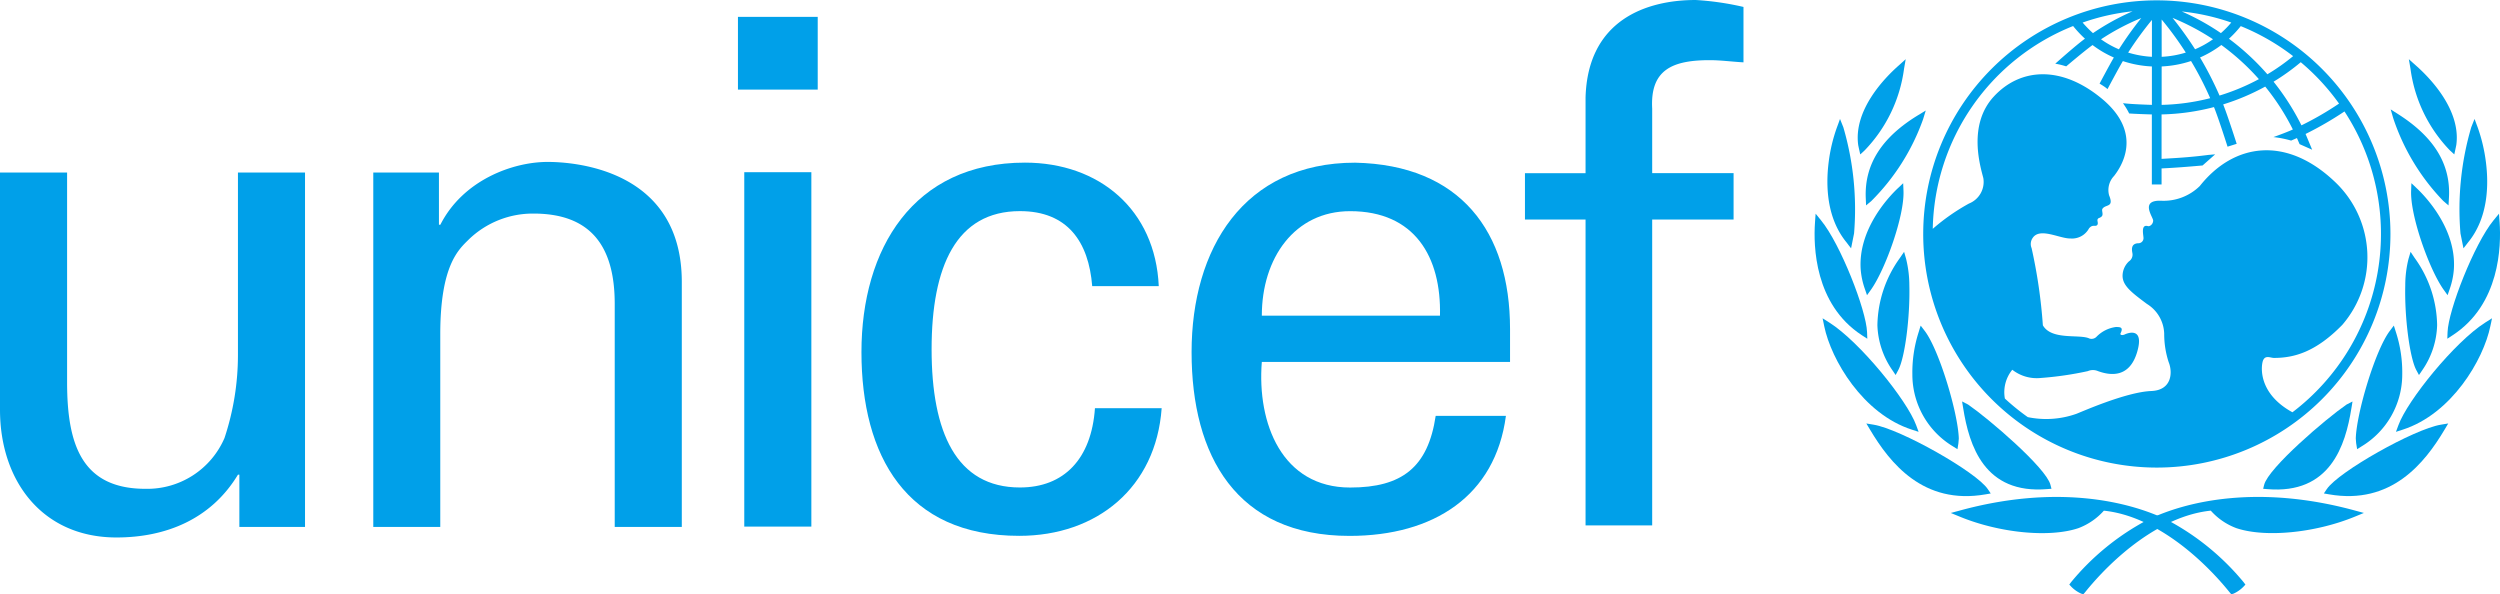 <svg id="レイヤー_1" data-name="レイヤー 1" xmlns="http://www.w3.org/2000/svg" width="229.779" height="54.624" viewBox="0 0 229.779 54.624"><defs><style>.cls-1{fill:#00a0e9;}</style></defs><path class="cls-1" d="M198.239.032A21.472,21.472,0,1,0,219.71,21.505,21.495,21.495,0,0,0,198.239.032Zm16.746,9.489a29,29,0,0,1-3.455,2,22.353,22.353,0,0,0-2.563-4.011,20.469,20.469,0,0,0,2.5-1.792A20.583,20.583,0,0,1,214.985,9.521ZM205.952,2.4a20.532,20.532,0,0,1,4.813,2.76A19.016,19.016,0,0,1,208.4,6.828a22.623,22.623,0,0,0-3.533-3.267A10.045,10.045,0,0,0,205.952,2.4Zm1.665,4.874A19.841,19.841,0,0,1,204,8.783a32.046,32.046,0,0,0-1.792-3.5,9.743,9.743,0,0,0,1.959-1.147A21.69,21.69,0,0,1,207.617,7.273Zm-2.539-5.2a8.622,8.622,0,0,1-.951.97,21.721,21.721,0,0,0-3.6-1.99A20.128,20.128,0,0,1,205.078,2.072ZM203.4,3.607a8.816,8.816,0,0,1-1.646.921,33.621,33.621,0,0,0-2.072-2.884A21.739,21.739,0,0,1,203.4,3.607Zm-4.719-1.813A30.673,30.673,0,0,1,200.9,4.832a8.975,8.975,0,0,1-2.217.389Zm0,4.314a10.02,10.02,0,0,0,2.7-.5,30.075,30.075,0,0,1,1.761,3.416,19.741,19.741,0,0,1-4.462.615Zm-.894-4.274V5.221a9.107,9.107,0,0,1-2.185-.389A31.9,31.9,0,0,1,197.785,1.834Zm-3.031,2.7a8.612,8.612,0,0,1-1.648-.922,21.652,21.652,0,0,1,3.7-1.955A31.466,31.466,0,0,0,194.754,4.529Zm1.238-3.488a22.2,22.2,0,0,0-3.625,2,10.368,10.368,0,0,1-.952-.972A20.221,20.221,0,0,1,195.992,1.041ZM210.7,37.893c-2.859-1.569-2.914-3.74-2.762-4.539.152-.814.71-.457,1.066-.457,1.876,0,3.851-.557,6.283-3.041a9.529,9.529,0,0,0-.611-13.077c-4.543-4.373-9.376-3.608-12.491.321a4.749,4.749,0,0,1-3.546,1.35c-2-.076-.739,1.5-.739,1.824s-.3.56-.481.509c-.679-.194-.406.81-.406,1.115a.468.468,0,0,1-.429.458c-.839,0-.609.755-.583.964a.741.741,0,0,1-.33.706,1.834,1.834,0,0,0-.583,1.319c0,.913.836,1.544,2.234,2.586a3.333,3.333,0,0,1,1.593,2.738,8.373,8.373,0,0,0,.409,2.611c.375.91.326,2.585-1.6,2.659-2.355.095-6.537,1.977-6.891,2.1a8.31,8.31,0,0,1-4.456.3,20.891,20.891,0,0,1-2.106-1.708,3.267,3.267,0,0,1,.682-2.647,3.636,3.636,0,0,0,2.608.757,30.834,30.834,0,0,0,4.333-.63,1.179,1.179,0,0,1,.939,0c1.227.446,2.914.58,3.6-1.774s-.935-1.7-1.139-1.6-.484.077-.382-.124c.3-.6-.149-.539-.405-.562a3.045,3.045,0,0,0-1.8.887.63.63,0,0,1-.659.178c-.874-.434-3.476.194-4.285-1.217a47.675,47.675,0,0,0-1.036-7.094.976.976,0,0,1,.1-.936c.662-.993,2.484.073,3.475.05A1.77,1.77,0,0,0,192,21c.31-.388.539-.17.709-.277.216-.141.012-.419.088-.57s.167-.077.366-.254-.028-.558.077-.709c.291-.44,1.088-.089.61-1.239a1.871,1.871,0,0,1,.456-1.777c.575-.74,2.791-3.859-1.116-7.1-3.725-3.088-7.5-2.839-9.936-.2s-1.216,6.491-.962,7.5a2.139,2.139,0,0,1-1.318,2.332,18.96,18.96,0,0,0-3.331,2.327,20.493,20.493,0,0,1,12.9-18.64,10.35,10.35,0,0,0,1.089,1.162c-.861.626-2.73,2.3-2.73,2.3s.256.039.493.1c.165.039.515.144.515.144s1.647-1.4,2.42-1.959a9.537,9.537,0,0,0,1.958,1.146c-.375.633-1.312,2.4-1.312,2.4s.217.129.41.259a2.613,2.613,0,0,1,.318.245s1.025-1.93,1.412-2.575a9.845,9.845,0,0,0,2.668.493V9.639c-.5-.014-1.8-.067-2.326-.121l-.33-.033.184.275a5.471,5.471,0,0,1,.343.59l.038.076.086.008c.381.031,1.565.073,2,.084v6.436h.894V15.481c1.309-.063,2.4-.153,3.715-.267l.057-.007,1.155-1.022-.629.055c-1.391.182-2.614.266-3.721.328l-.577.034V10.517a20.669,20.669,0,0,0,4.817-.675c.432,1.061,1.247,3.64,1.247,3.64l.84-.264s-.814-2.558-1.241-3.621A20.84,20.84,0,0,0,208.2,7.958,21.444,21.444,0,0,1,210.74,11.9c-.634.294-1.788.7-1.786.7a9.525,9.525,0,0,1,1.626.322s.327-.14.536-.233c.081.185.242.559.242.559l1.156.513-.134-.321s-.382-.916-.472-1.127a31.32,31.32,0,0,0,3.577-2.07A20.575,20.575,0,0,1,210.7,37.893Z"/><path class="cls-1" d="M174.824,5.74l-.334.3c-1.261,1.115-4.137,4.058-3.7,7.287,0,.011.045.225.045.225l.144.641.4-.367a13.3,13.3,0,0,0,3.624-7.5l.153-.886Z"/><path class="cls-1" d="M168.981,11.316l-.145.392a14.759,14.759,0,0,0-.758,3.176c-.271,2.132-.209,5.147,1.643,7.4l.2.266.215.273.274-1.368a26.862,26.862,0,0,0-.985-9.754l-.307-.768Z"/><path class="cls-1" d="M166.848,20.038l-.028.4c-.154,2.17-.042,7.524,4.293,10.364l.515.332-.023-.607c-.075-2.033-2.446-8.1-4.227-10.271l-.5-.616Z"/><path class="cls-1" d="M167.594,29.619l.074.366c.634,3.078,3.552,8.061,8.058,9.506l.616.2-.223-.608c-.84-2.3-5.184-7.663-7.973-9.43l-.63-.4Z"/><path class="cls-1" d="M176.646,10.374l-.356.217c-3.356,2.047-4.925,4.528-4.806,7.589l.03.7.488-.41a20.092,20.092,0,0,0,4.755-7.518l.242-.795Z"/><path class="cls-1" d="M174.674,17.077l-.256.24c-.86.818-3.639,3.774-3.4,7.432a7.043,7.043,0,0,0,.382,1.8l.2.584.36-.5c1.328-1.869,3.089-6.8,2.993-9.094l-.029-.7Z"/><path class="cls-1" d="M174.817,23.425l-.19.28a10.828,10.828,0,0,0-2.072,6.186,7.654,7.654,0,0,0,1.381,4.141l.294.438.246-.462c.607-1.14,1.085-4.831,1.016-7.75a10.336,10.336,0,0,0-.3-2.468l-.184-.644Z"/><path class="cls-1" d="M176.442,30.212l-.088.294a12.092,12.092,0,0,0-.585,3.926,7.707,7.707,0,0,0,3.739,6.6l.405.255.088-.546c0-.01.036-.436.036-.436-.067-2.307-1.786-8.117-3.132-9.891l-.372-.487Z"/><path class="cls-1" d="M171.713,39.214l.174.292c1.807,3.028,4.872,6.935,10.606,5.932l.479-.083-.272-.4c-1.07-1.592-8.029-5.518-10.49-5.921l-.672-.111Zm.42-.045Z"/><path class="cls-1" d="M180.2,46.905h0l-.9.243.864.354c3.645,1.491,8.216,1.933,10.866,1.041a5.932,5.932,0,0,0,2.34-1.606c4.664.483,9.032,4.362,11.579,7.53l.138.157.2-.062a2.954,2.954,0,0,0,.913-.638l.179-.194-.16-.213a23.074,23.074,0,0,0-7-5.714C195.467,45.979,188.859,44.554,180.2,46.905Z"/><path class="cls-1" d="M180.388,37.209l.051.3c.546,3.436,1.941,7.942,7.743,7.443l.372-.029-.093-.363c-.392-1.561-5.708-6.1-7.565-7.374l-.557-.289Z"/><path class="cls-1" d="M221.4,5.439l.153.886a13.3,13.3,0,0,0,3.625,7.5l.4.367s.139-.637.139-.641.044-.214.046-.225c.443-3.229-2.433-6.172-3.692-7.287l-.337-.3Z"/><path class="cls-1" d="M227.44,10.932l-.305.768a26.755,26.755,0,0,0-.989,9.754l.275,1.368.216-.273.205-.266c1.85-2.252,1.914-5.267,1.64-7.4a14.947,14.947,0,0,0-.754-3.176l-.146-.392Z"/><path class="cls-1" d="M229.688,19.639l-.507.616c-1.776,2.173-4.15,8.238-4.222,10.271l-.023.607.508-.332c4.338-2.84,4.449-8.194,4.3-10.364l-.031-.4Z"/><path class="cls-1" d="M229.044,29.253l-.63.4c-2.79,1.767-7.135,7.129-7.973,9.43l-.225.608.619-.2c4.5-1.445,7.424-6.428,8.056-9.506l.08-.366Z"/><path class="cls-1" d="M219.732,10.054l.231.8a20.023,20.023,0,0,0,4.6,7.612l.484.417.039-.7c.181-3.058-1.342-5.57-4.655-7.682l-.353-.224Z"/><path class="cls-1" d="M221.636,16.837l-.026.7c-.092,2.294,1.663,7.225,2.992,9.094l.36.5.2-.584a7.024,7.024,0,0,0,.377-1.8c.243-3.658-2.537-6.614-3.4-7.432l-.251-.24Z"/><path class="cls-1" d="M221.562,23.146l-.191.644a10.107,10.107,0,0,0-.3,2.468c-.072,2.919.409,6.61,1.011,7.75l.249.462.3-.438A7.638,7.638,0,0,0,224,29.891a10.784,10.784,0,0,0-2.068-6.186l-.187-.28Z"/><path class="cls-1" d="M220.021,29.924l-.367.487c-1.346,1.774-3.067,7.584-3.13,9.891,0,0,.032.426.035.436l.088.546.406-.255a7.711,7.711,0,0,0,3.741-6.6,11.993,11.993,0,0,0-.589-3.926l-.093-.294Z"/><path class="cls-1" d="M225.021,38.921l-.669.111c-2.461.4-9.421,4.329-10.493,5.921l-.269.4.478.083c5.739,1,8.8-2.9,10.606-5.932l.174-.292Zm-.593.248Z"/><path class="cls-1" d="M197.352,47.8a23.013,23.013,0,0,0-7,5.714l-.161.213.18.194a2.933,2.933,0,0,0,.911.638l.2.062.137-.157c2.543-3.168,6.912-7.047,11.578-7.53a5.89,5.89,0,0,0,2.344,1.606c2.647.892,7.216.45,10.865-1.041l.864-.354-.9-.243h0C207.7,44.554,201.094,45.979,197.352,47.8Z"/><path class="cls-1" d="M216.222,36.9l-.556.289c-1.859,1.276-7.173,5.813-7.565,7.374l-.091.363.367.029c5.8.5,7.2-4.007,7.746-7.443l.052-.3Z"/><path class="cls-1" d="M67.826,1.548h7.332V8.234H67.826ZM68.407,48.4V15.827h6.166V48.4Z"/><path class="cls-1" d="M21.87,15.855h6.165V48.43H22v-4.8H21.87C19.4,47.716,15.25,49.4,10.706,49.4,3.894,49.4,0,44.212,0,37.658v-21.8H6.167V35.128c0,5.647,1.3,9.8,7.2,9.8a7.729,7.729,0,0,0,7.267-4.669A24.2,24.2,0,0,0,21.87,32.6Z"/><path class="cls-1" d="M40.344,20.655h.13c2.075-4.086,6.618-5.772,9.863-5.772,2.27,0,12.328.583,12.328,11.03V48.43H56.5v-20.5c0-5.386-2.273-8.3-7.464-8.3a8.465,8.465,0,0,0-5.97,2.4c-.907.907-2.6,2.335-2.6,8.7V48.43H34.309V15.855h6.035Z"/><path class="cls-1" d="M100.387,26.3c-.324-4.064-2.254-6.895-6.641-6.895-5.861,0-8.121,5.084-8.121,12.7s2.26,12.7,8.121,12.7c4.058,0,6.572-2.636,6.893-7.287h6.132c-.523,7.287-5.934,11.732-13.093,11.732-10.376,0-14.5-7.345-14.5-16.89,0-9.49,4.767-17.413,15.026-17.413,6.834,0,11.987,4.326,12.3,11.352Z"/><path class="cls-1" d="M115.976,33.264c-.452,5.675,1.87,11.546,8.118,11.546,4.773,0,7.157-1.867,7.862-6.586h6.455c-.971,7.362-6.646,11.031-14.376,11.031-10.382,0-14.515-7.345-14.515-16.89,0-9.49,4.781-17.413,15.029-17.413,9.667.2,14.241,6.319,14.241,15.29v3.022Zm16.375-4.249c.129-5.414-2.327-9.606-8.257-9.606-5.1,0-8.118,4.306-8.118,9.606Z"/><path class="cls-1" d="M145.731,48.289V20.18h-5.57V15.916h5.57V8.961C145.93,1.867,151.273,0,155.853,0a26.179,26.179,0,0,1,4.393.638V5.73c-1.043-.055-2.07-.2-3.106-.2-3.474,0-5.475.912-5.285,4.452v5.93h7.481V20.18h-7.481V48.289Z"/></svg>